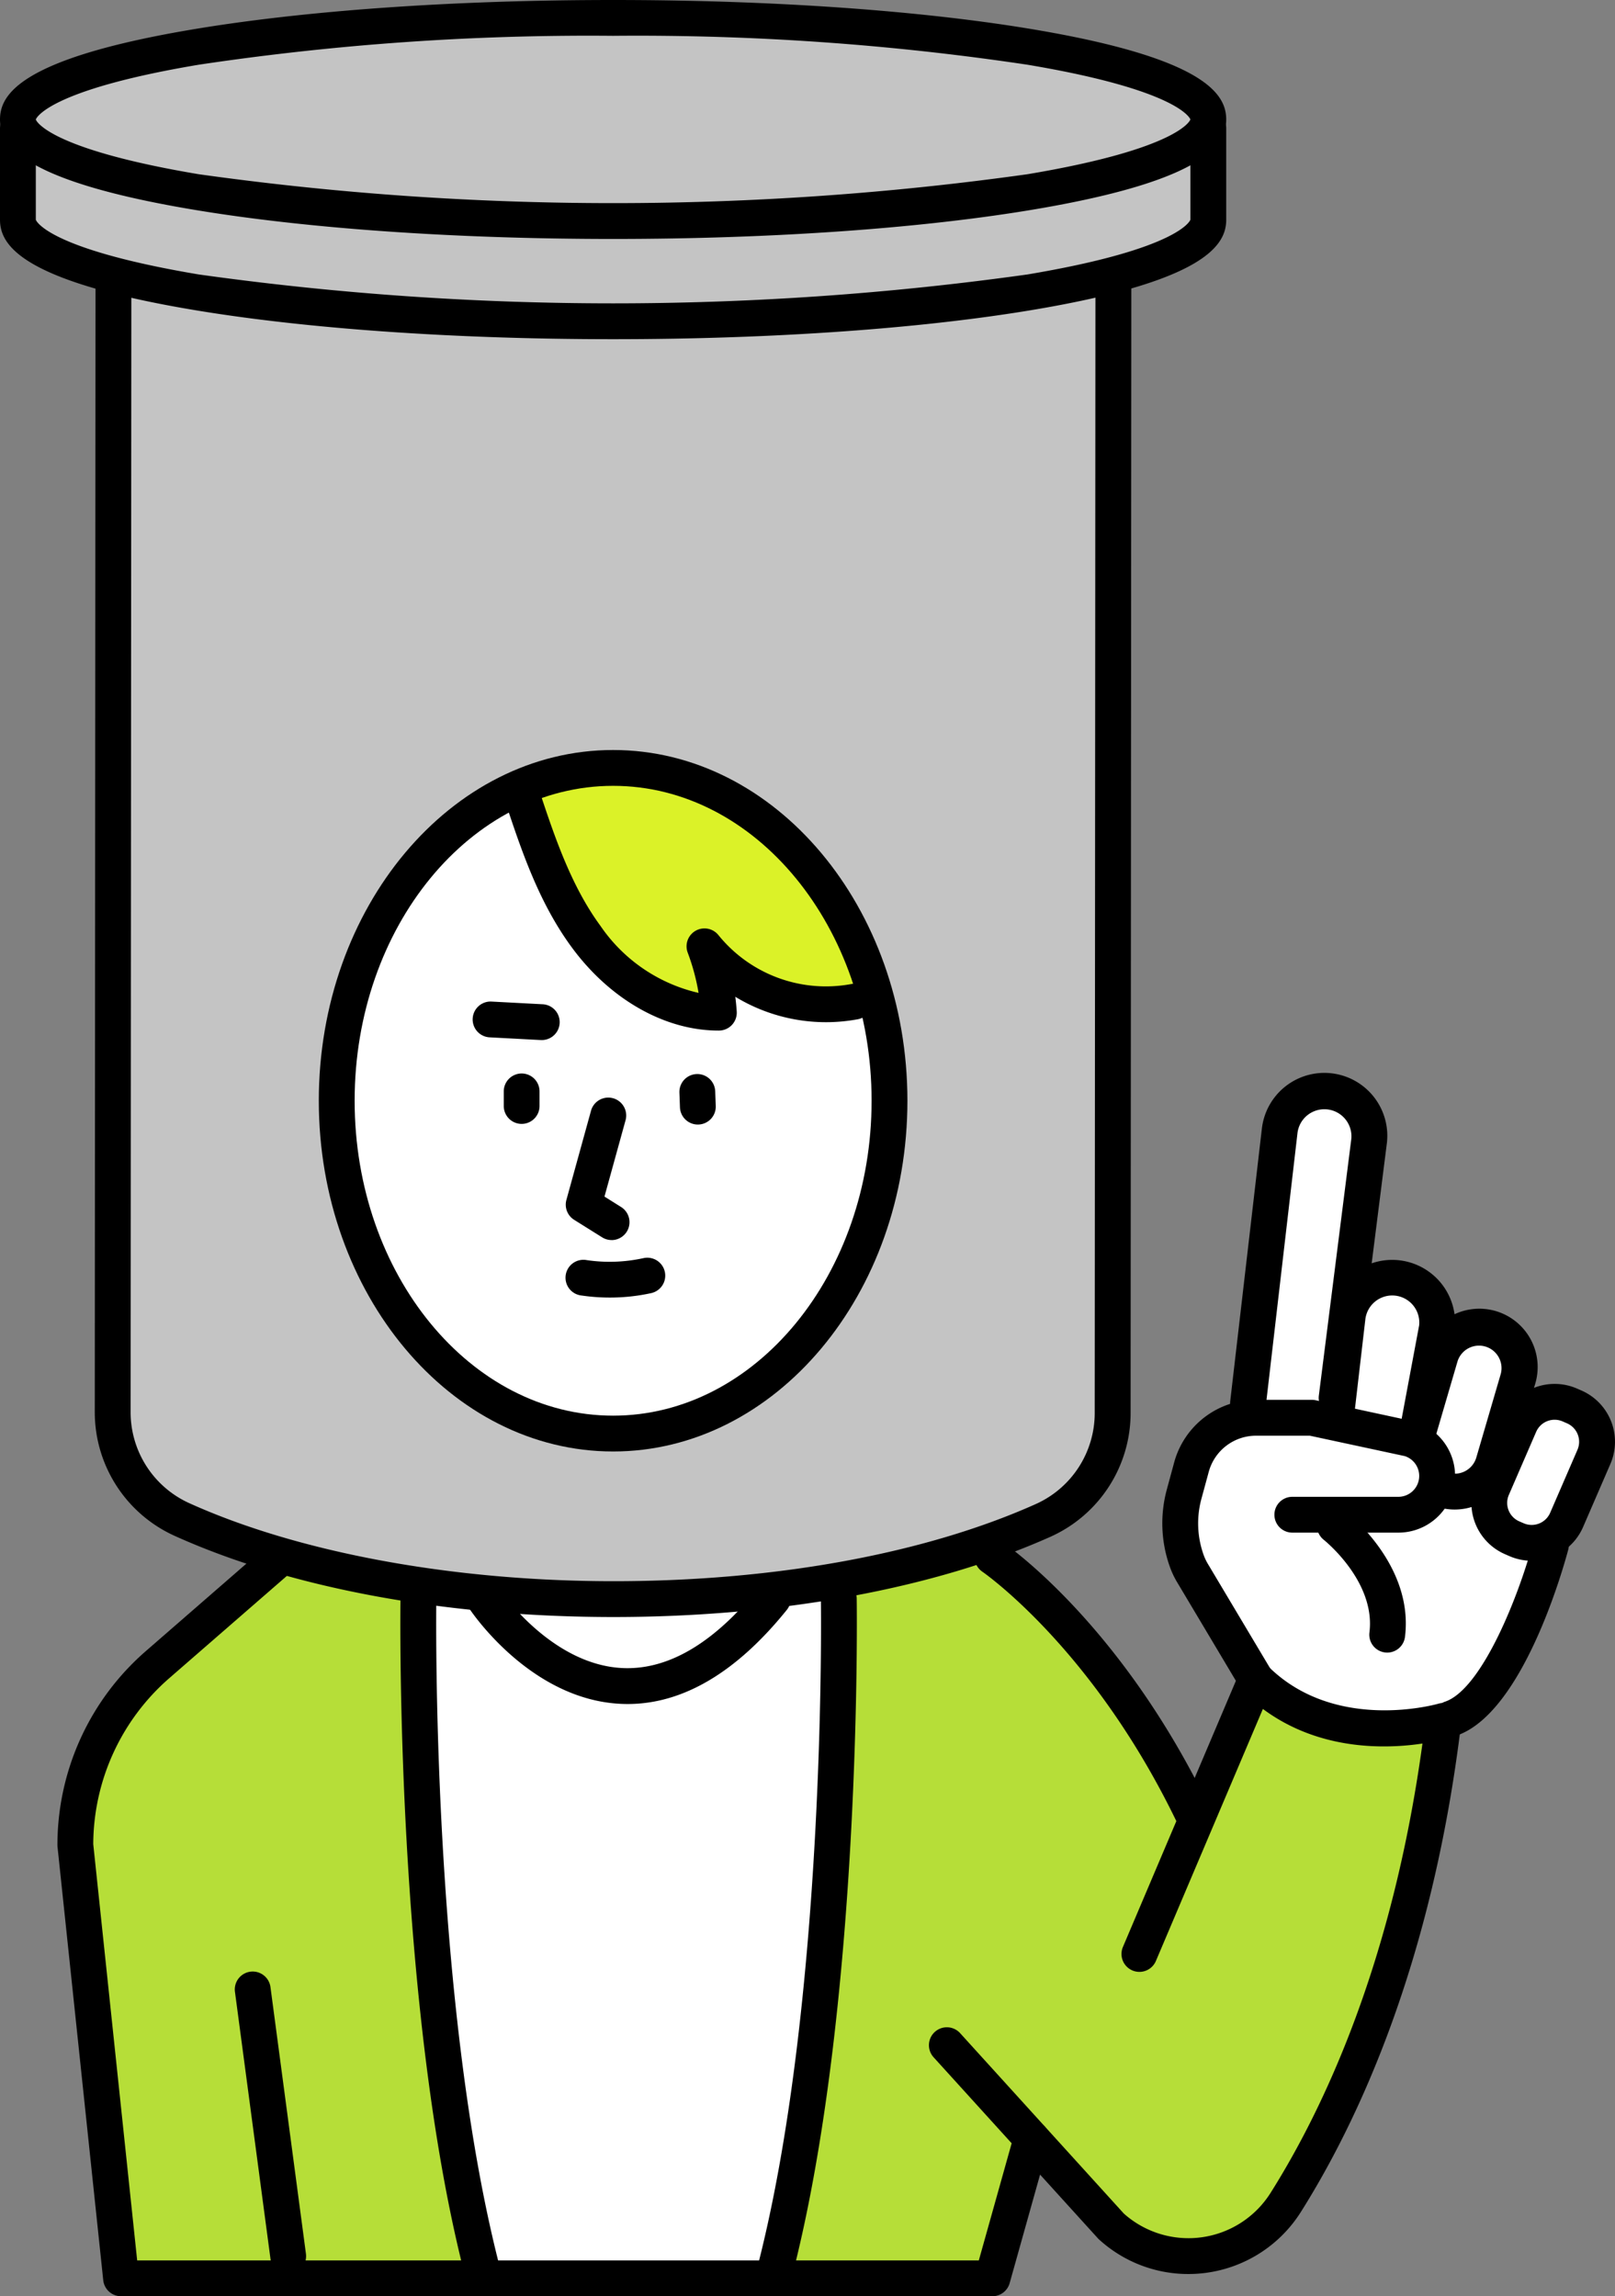 <svg id="グループ_875" data-name="グループ 875" xmlns="http://www.w3.org/2000/svg" width="145.997" height="207.568" viewBox="0 0 145.997 207.568">
  <rect x="0" y="0" width="145.997" height="207.568" fill="#808080" stroke="none"/>
  <g id="ぬり" transform="translate(6.718 7.007)">
    <path id="パス_3504" data-name="パス 3504" d="M2009.3,357.874h-90.4l-.078,120.642a10.63,10.63,0,0,0,6.229,9.7c9.805,4.44,23.673,7.209,39.047,7.209,15.276,0,29.063-2.735,38.856-7.126a10.627,10.627,0,0,0,6.262-9.7Z" transform="translate(-1915.351 -357.874)" fill="#c4c4c4"/>
    <ellipse id="楕円形_148" data-name="楕円形 148" cx="24.986" cy="30.086" rx="24.986" ry="30.086" transform="translate(23.721 62.41)" fill="#fff"/>
    <path id="パス_3505" data-name="パス 3505" d="M1932.18,564.346l-13.221,11.761s-6.325,5.561-5.4,14.288l4.132,39.163h32.828s-4.806-26.187-5.32-38.055-.643-24.614-.643-24.614Z" transform="translate(-1913.464 -430.616)" fill="#b6de38"/>
    <path id="パス_3506" data-name="パス 3506" d="M2016.923,566.257s-.289,28.811-2.011,40.685S2010.975,629,2010.975,629h19.843l3.539-12.627s6.129,9.706,11.873,10.623,9.8-2.229,12.313-6.857,11.7-23.616,12.475-40.085a23.535,23.535,0,0,1-9.158-1.254c-5.292-1.717-7.223-3.934-7.223-3.934l-5.283,12.445s-6.851-12.262-11.267-16.729-8.543-7.826-8.543-7.826Z" transform="translate(-1947.818 -430.054)" fill="#b6de38"/>
    <path id="パス_3507" data-name="パス 3507" d="M1967.093,568.957s5.238,8.412,13.052,8.412,13.053-7.909,13.053-7.909l5.948-1.3s.439,45.733-5.948,62.739h-26.1s-8.958-38.96-5.963-62.669Z" transform="translate(-1930.041 -431.961)" fill="#fff"/>
    <path id="パス_3508" data-name="パス 3508" d="M1970.67,569.388l26.105.5s-4.5,7.729-13.053,7.909S1970.67,569.388,1970.67,569.388Z" transform="translate(-1933.618 -432.392)" fill="#fff"/>
    <path id="パス_3509" data-name="パス 3509" d="M2074.774,552.524l-6.64-12.11.813-7.088,5.114-4.411,3.6-27.9,3.771-1.666,3.6,2.492-.73,15.489,3.259-1.082,3.493,3.137.4,3.924s.546-2.506,4.534-2.481,2.629,6.72,2.629,6.72a5.613,5.613,0,0,1,6.225,1.317c2.887,2.9-3.4,11.547-3.4,11.547s-2.146,12.267-7.51,14.791S2079.448,558.923,2074.774,552.524Z" transform="translate(-1967.955 -407.717)" fill="#fff"/>
    <path id="パス_3510" data-name="パス 3510" d="M1975.1,456.5s5.037,19.719,18.068,19.827v-4.769s7.646,5.738,14.323,2.615c0,0-4.068-14.151-16.2-18.545C1991.3,455.627,1981.05,452.286,1975.1,456.5Z" transform="translate(-1935.18 -391.87)" fill="#dbf228"/>
  </g>
  <g id="線画" transform="translate(0 0)">
    <path id="パス_3511" data-name="パス 3511" d="M1963.217,496.159c-15.138,0-29.243-2.612-39.715-7.354a12.27,12.27,0,0,1-7.182-11.17l.079-120.642a1.62,1.62,0,0,1,1.619-1.619h90.4a1.62,1.62,0,0,1,1.619,1.621l-.078,120.721a12.261,12.261,0,0,1-7.219,11.177C1992.284,493.578,1978.249,496.159,1963.217,496.159Zm-43.58-137.546-.078,119.024a9.024,9.024,0,0,0,5.279,8.219c9.916,4.49,23.9,7.066,38.378,7.066,14.584,0,28.149-2.48,38.194-6.984a9.019,9.019,0,0,0,5.305-8.223l.077-119.1Z" transform="translate(-1907.752 -349.987)"/>
    <path id="パス_3512" data-name="パス 3512" d="M1986.064,526.191a17.593,17.593,0,0,1-2.524-.183,1.619,1.619,0,1,1,.464-3.2,14.261,14.261,0,0,0,5.114-.182,1.619,1.619,0,0,1,.691,3.164A17.5,17.5,0,0,1,1986.064,526.191Z" transform="translate(-1930.945 -408.896)"/>
    <path id="パス_3513" data-name="パス 3513" d="M1975.015,501.436h0a1.62,1.62,0,0,1-1.615-1.624l0-1.318a1.62,1.62,0,0,1,1.619-1.615h0a1.619,1.619,0,0,1,1.615,1.624l0,1.318A1.618,1.618,0,0,1,1975.015,501.436Z" transform="translate(-1927.86 -399.84)"/>
    <path id="パス_3514" data-name="パス 3514" d="M1999.585,501.522a1.619,1.619,0,0,1-1.617-1.56l-.049-1.327a1.619,1.619,0,1,1,3.236-.119l.049,1.327a1.619,1.619,0,0,1-1.558,1.677Z" transform="translate(-1936.5 -399.867)"/>
    <path id="パス_3515" data-name="パス 3515" d="M1986.2,513.142a1.613,1.613,0,0,1-.858-.247l-2.528-1.582a1.619,1.619,0,0,1-.7-1.8l2.213-8.018a1.62,1.62,0,1,1,3.122.862l-1.893,6.855,1.5.942a1.619,1.619,0,0,1-.86,2.992Z" transform="translate(-1930.911 -401.046)"/>
    <path id="パス_3516" data-name="パス 3516" d="M1975.269,490.315c-.029,0-.058,0-.087,0l-4.585-.242a1.619,1.619,0,1,1,.17-3.234l4.585.242a1.619,1.619,0,0,1-.083,3.237Z" transform="translate(-1926.334 -396.301)"/>
    <g id="グループ_846" data-name="グループ 846" transform="translate(0 9.984)">
      <path id="パス_3517" data-name="パス 3517" d="M1905.59,364.97v8.258c0,5.071,24.09,9.182,53.807,9.182s53.806-4.111,53.806-9.182V364.97Z" transform="translate(-1903.971 -363.351)" fill="#c4c4c4"/>
      <path id="パス_3518" data-name="パス 3518" d="M1958.516,383.148c-14.461,0-28.07-.963-38.319-2.713-15.333-2.616-17.106-5.869-17.106-8.088v-8.259a1.619,1.619,0,0,1,1.619-1.619h107.613a1.619,1.619,0,0,1,1.619,1.619v8.259c0,2.219-1.773,5.472-17.106,8.088C1986.586,382.185,1972.977,383.148,1958.516,383.148Zm-52.187-17.44v6.639c0,.023.879,2.624,14.723,4.948a269.84,269.84,0,0,0,74.929,0c13.844-2.324,14.72-4.925,14.723-4.95v-6.638Z" transform="translate(-1903.091 -362.47)"/>
    </g>
    <g id="グループ_847" data-name="グループ 847">
      <ellipse id="楕円形_149" data-name="楕円形 149" cx="53.807" cy="9.181" rx="53.807" ry="9.181" transform="translate(1.619 1.619)" fill="#c4c4c4"/>
      <path id="パス_3519" data-name="パス 3519" d="M1958.516,368.657c-14.46,0-28.07-.964-38.319-2.713-15.333-2.616-17.106-5.869-17.106-8.088s1.773-5.472,17.106-8.088c10.25-1.749,23.859-2.712,38.319-2.712s28.07.963,38.319,2.712c15.333,2.617,17.106,5.869,17.106,8.088s-1.773,5.472-17.106,8.088C1986.586,367.693,1972.977,368.657,1958.516,368.657Zm0-18.363a238.139,238.139,0,0,0-37.464,2.613c-13.844,2.324-14.72,4.924-14.723,4.95s.88,2.624,14.725,4.948a269.815,269.815,0,0,0,74.925,0c13.718-2.3,14.705-4.877,14.725-4.949-.02-.072-1.006-2.646-14.723-4.948A238.142,238.142,0,0,0,1958.516,350.294Zm52.187,7.563h0Z" transform="translate(-1903.091 -347.056)"/>
    </g>
    <path id="パス_3520" data-name="パス 3520" d="M1974.193,515.142c-14.67,0-26.606-14.223-26.606-31.705s11.936-31.705,26.606-31.705,26.605,14.223,26.605,31.705S1988.863,515.142,1974.193,515.142Zm0-60.172c-12.885,0-23.367,12.771-23.367,28.467s10.482,28.467,23.367,28.467,23.367-12.771,23.367-28.467S1987.077,454.97,1974.193,454.97Z" transform="translate(-1918.767 -383.934)"/>
    <path id="パス_3521" data-name="パス 3521" d="M1995.632,630.3h-78.775a1.62,1.62,0,0,1-1.61-1.45l-4.132-39.162a1.648,1.648,0,0,1-.009-.17,23.23,23.23,0,0,1,7.989-17.535l11.193-9.735a1.619,1.619,0,1,1,2.125,2.443l-11.193,9.735a20,20,0,0,0-6.876,15.008l3.97,37.627H1994.4l3.208-11.445a1.619,1.619,0,1,1,3.118.874l-3.539,12.627A1.62,1.62,0,0,1,1995.632,630.3Z" transform="translate(-1905.914 -422.729)"/>
    <path id="パス_3522" data-name="パス 3522" d="M2058.978,588.607a1.621,1.621,0,0,1-1.463-.921c-7.6-15.9-17.6-22.813-17.695-22.881a1.619,1.619,0,1,1,1.819-2.679c.438.3,10.82,7.476,18.8,24.163a1.62,1.62,0,0,1-1.46,2.318Z" transform="translate(-1951.012 -422.728)"/>
    <path id="パス_3523" data-name="パス 3523" d="M2056.187,634.317a11.967,11.967,0,0,1-8.057-3.119c-.039-.035-.075-.071-.111-.11l-14.853-16.368a1.619,1.619,0,1,1,2.4-2.176l14.8,16.308a8.776,8.776,0,0,0,13.276-1.889c4.811-7.641,11.008-20.8,13.719-40.6-3.26.49-9.3.683-14.425-3.128l-9.672,22.783a1.619,1.619,0,0,1-2.981-1.266l10.535-24.818a1.619,1.619,0,0,1,2.628-.519c6.081,6.008,15.253,3.375,15.346,3.349a1.621,1.621,0,0,1,2.072,1.745c-2.608,21.645-9.315,35.971-14.483,44.178a12.019,12.019,0,0,1-8.558,5.519A12.194,12.194,0,0,1,2056.187,634.317Z" transform="translate(-1948.77 -428.754)"/>
    <path id="パス_3524" data-name="パス 3524" d="M1940.682,649.561a1.621,1.621,0,0,1-1.6-1.406l-3.207-24.105a1.619,1.619,0,0,1,3.21-.427l3.207,24.105a1.619,1.619,0,0,1-1.391,1.818A1.536,1.536,0,0,1,1940.682,649.561Z" transform="translate(-1914.635 -443.998)"/>
    <path id="パス_3525" data-name="パス 3525" d="M1966.546,632.346a1.62,1.62,0,0,1-1.564-1.2c-6.537-24.667-6.007-61.515-6-61.885a1.62,1.62,0,0,1,1.619-1.592h.027a1.62,1.62,0,0,1,1.593,1.646c-.006.365-.527,36.773,5.895,61a1.62,1.62,0,0,1-1.567,2.034Z" transform="translate(-1922.777 -424.778)"/>
    <path id="パス_3526" data-name="パス 3526" d="M2010.1,632.345a1.62,1.62,0,0,1-1.567-2.034c6.423-24.237,5.9-60.637,5.893-61a1.62,1.62,0,0,1,3.239-.054c.006.37.535,37.218-6,61.885A1.62,1.62,0,0,1,2010.1,632.345Z" transform="translate(-1940.218 -424.778)"/>
    <path id="パス_3527" data-name="パス 3527" d="M1982.759,578.814c-.207,0-.414-.005-.622-.015-8.166-.386-13.476-8.287-13.7-8.623a1.619,1.619,0,0,1,2.7-1.787c.066.1,4.666,6.88,11.168,7.176,4.133.185,8.273-2.268,12.327-7.3a1.619,1.619,0,0,1,2.521,2.032C1992.6,575.951,1987.76,578.814,1982.759,578.814Z" transform="translate(-1926.019 -424.778)"/>
    <path id="パス_3528" data-name="パス 3528" d="M2073.784,569.319a1.619,1.619,0,0,1-1.393-.79l-5.68-9.528a7.877,7.877,0,0,1-.647-1.31,11.667,11.667,0,0,1-.331-7.184l.659-2.43a7.677,7.677,0,0,1,7.395-5.655h5.04a1.62,1.62,0,0,1,.34.036l8.82,1.9c.039.008.078.018.116.03a5.124,5.124,0,0,1-1.445,10.041h-9.587a1.619,1.619,0,0,1,0-3.238h9.587a1.886,1.886,0,0,0,.58-3.68l-8.585-1.845h-4.867a4.432,4.432,0,0,0-4.269,3.265l-.66,2.43a8.455,8.455,0,0,0,.24,5.2,4.841,4.841,0,0,0,.394.782l5.681,9.529a1.619,1.619,0,0,1-1.389,2.449Z" transform="translate(-1960.245 -415.885)"/>
    <path id="パス_3529" data-name="パス 3529" d="M2076.405,528.272a1.532,1.532,0,0,1-.188-.011,1.619,1.619,0,0,1-1.422-1.8l2.86-24.629a5.686,5.686,0,1,1,11.3,1.312l-2.938,23.233a1.619,1.619,0,0,1-3.213-.407l2.937-23.216a2.448,2.448,0,0,0-4.864-.548l-2.86,24.63A1.62,1.62,0,0,1,2076.405,528.272Z" transform="translate(-1963.58 -399.815)"/>
    <path id="パス_3530" data-name="パス 3530" d="M2095.9,540.782a1.62,1.62,0,0,1-1.593-1.917l1.881-10.047a2.447,2.447,0,0,0-4.867-.516l-1.052,9.048a1.619,1.619,0,1,1-3.217-.374l1.051-9.048a5.686,5.686,0,1,1,11.3,1.312c0,.037-.01.074-.017.111l-1.893,10.109A1.619,1.619,0,0,1,2095.9,540.782Z" transform="translate(-1967.897 -409.007)"/>
    <path id="パス_3531" data-name="パス 3531" d="M2103.337,547.889a5.247,5.247,0,0,1-1.479-.213,1.619,1.619,0,0,1,.91-3.108,2.036,2.036,0,0,0,2.525-1.382l2.21-7.555a2.036,2.036,0,0,0-3.907-1.143l-2.211,7.556a1.619,1.619,0,1,1-3.108-.91l2.211-7.555a5.274,5.274,0,1,1,10.123,2.962l-2.21,7.555A5.285,5.285,0,0,1,2103.337,547.889Z" transform="translate(-1971.833 -411.432)"/>
    <path id="パス_3532" data-name="パス 3532" d="M2113.9,556.19a5.038,5.038,0,0,1-2-.417h0l-.4-.174a5.056,5.056,0,0,1-2.628-6.649l2.469-5.7a5.057,5.057,0,0,1,6.651-2.63l.4.174a5.056,5.056,0,0,1,2.628,6.648l-2.469,5.7A5.064,5.064,0,0,1,2113.9,556.19Zm-.715-3.388a1.821,1.821,0,0,0,2.39-.945l2.47-5.7a1.819,1.819,0,0,0-.946-2.391l-.4-.174a1.817,1.817,0,0,0-2.389.946l-2.469,5.7a1.818,1.818,0,0,0,.945,2.391Z" transform="translate(-1975.441 -415.103)"/>
    <path id="パス_3533" data-name="パス 3533" d="M2104.716,579.141a1.619,1.619,0,0,1-.524-3.152c3.31-1.131,6.659-9.517,7.993-14.536a1.619,1.619,0,1,1,3.129.832c-.4,1.5-4.067,14.716-10.075,16.769A1.623,1.623,0,0,1,2104.716,579.141Z" transform="translate(-1973.554 -422.166)"/>
    <path id="パス_3534" data-name="パス 3534" d="M2093.246,570.58a1.655,1.655,0,0,1-.2-.013,1.619,1.619,0,0,1-1.406-1.808c.577-4.619-4.087-8.341-4.134-8.378a1.619,1.619,0,0,1,1.99-2.554c.253.2,6.165,4.872,5.357,11.334A1.621,1.621,0,0,1,2093.246,570.58Z" transform="translate(-1967.842 -421.192)"/>
    <path id="パス_3535" data-name="パス 3535" d="M1992.78,478.3c-4.848,0-9.806-2.814-13.271-7.537-3.01-4.1-4.588-8.87-6.114-13.483a1.619,1.619,0,0,1,3.075-1.018c1.447,4.374,2.942,8.9,5.65,12.585a14.736,14.736,0,0,0,8.862,6.047,19.365,19.365,0,0,0-.98-3.634,1.619,1.619,0,0,1,2.786-1.576,12.5,12.5,0,0,0,11.983,4.412,1.619,1.619,0,1,1,.632,3.176,15.777,15.777,0,0,1-11.1-2.027q.085.661.129,1.327a1.619,1.619,0,0,1-1.61,1.728Z" transform="translate(-1927.831 -385.14)"/>
  </g>
</svg>
